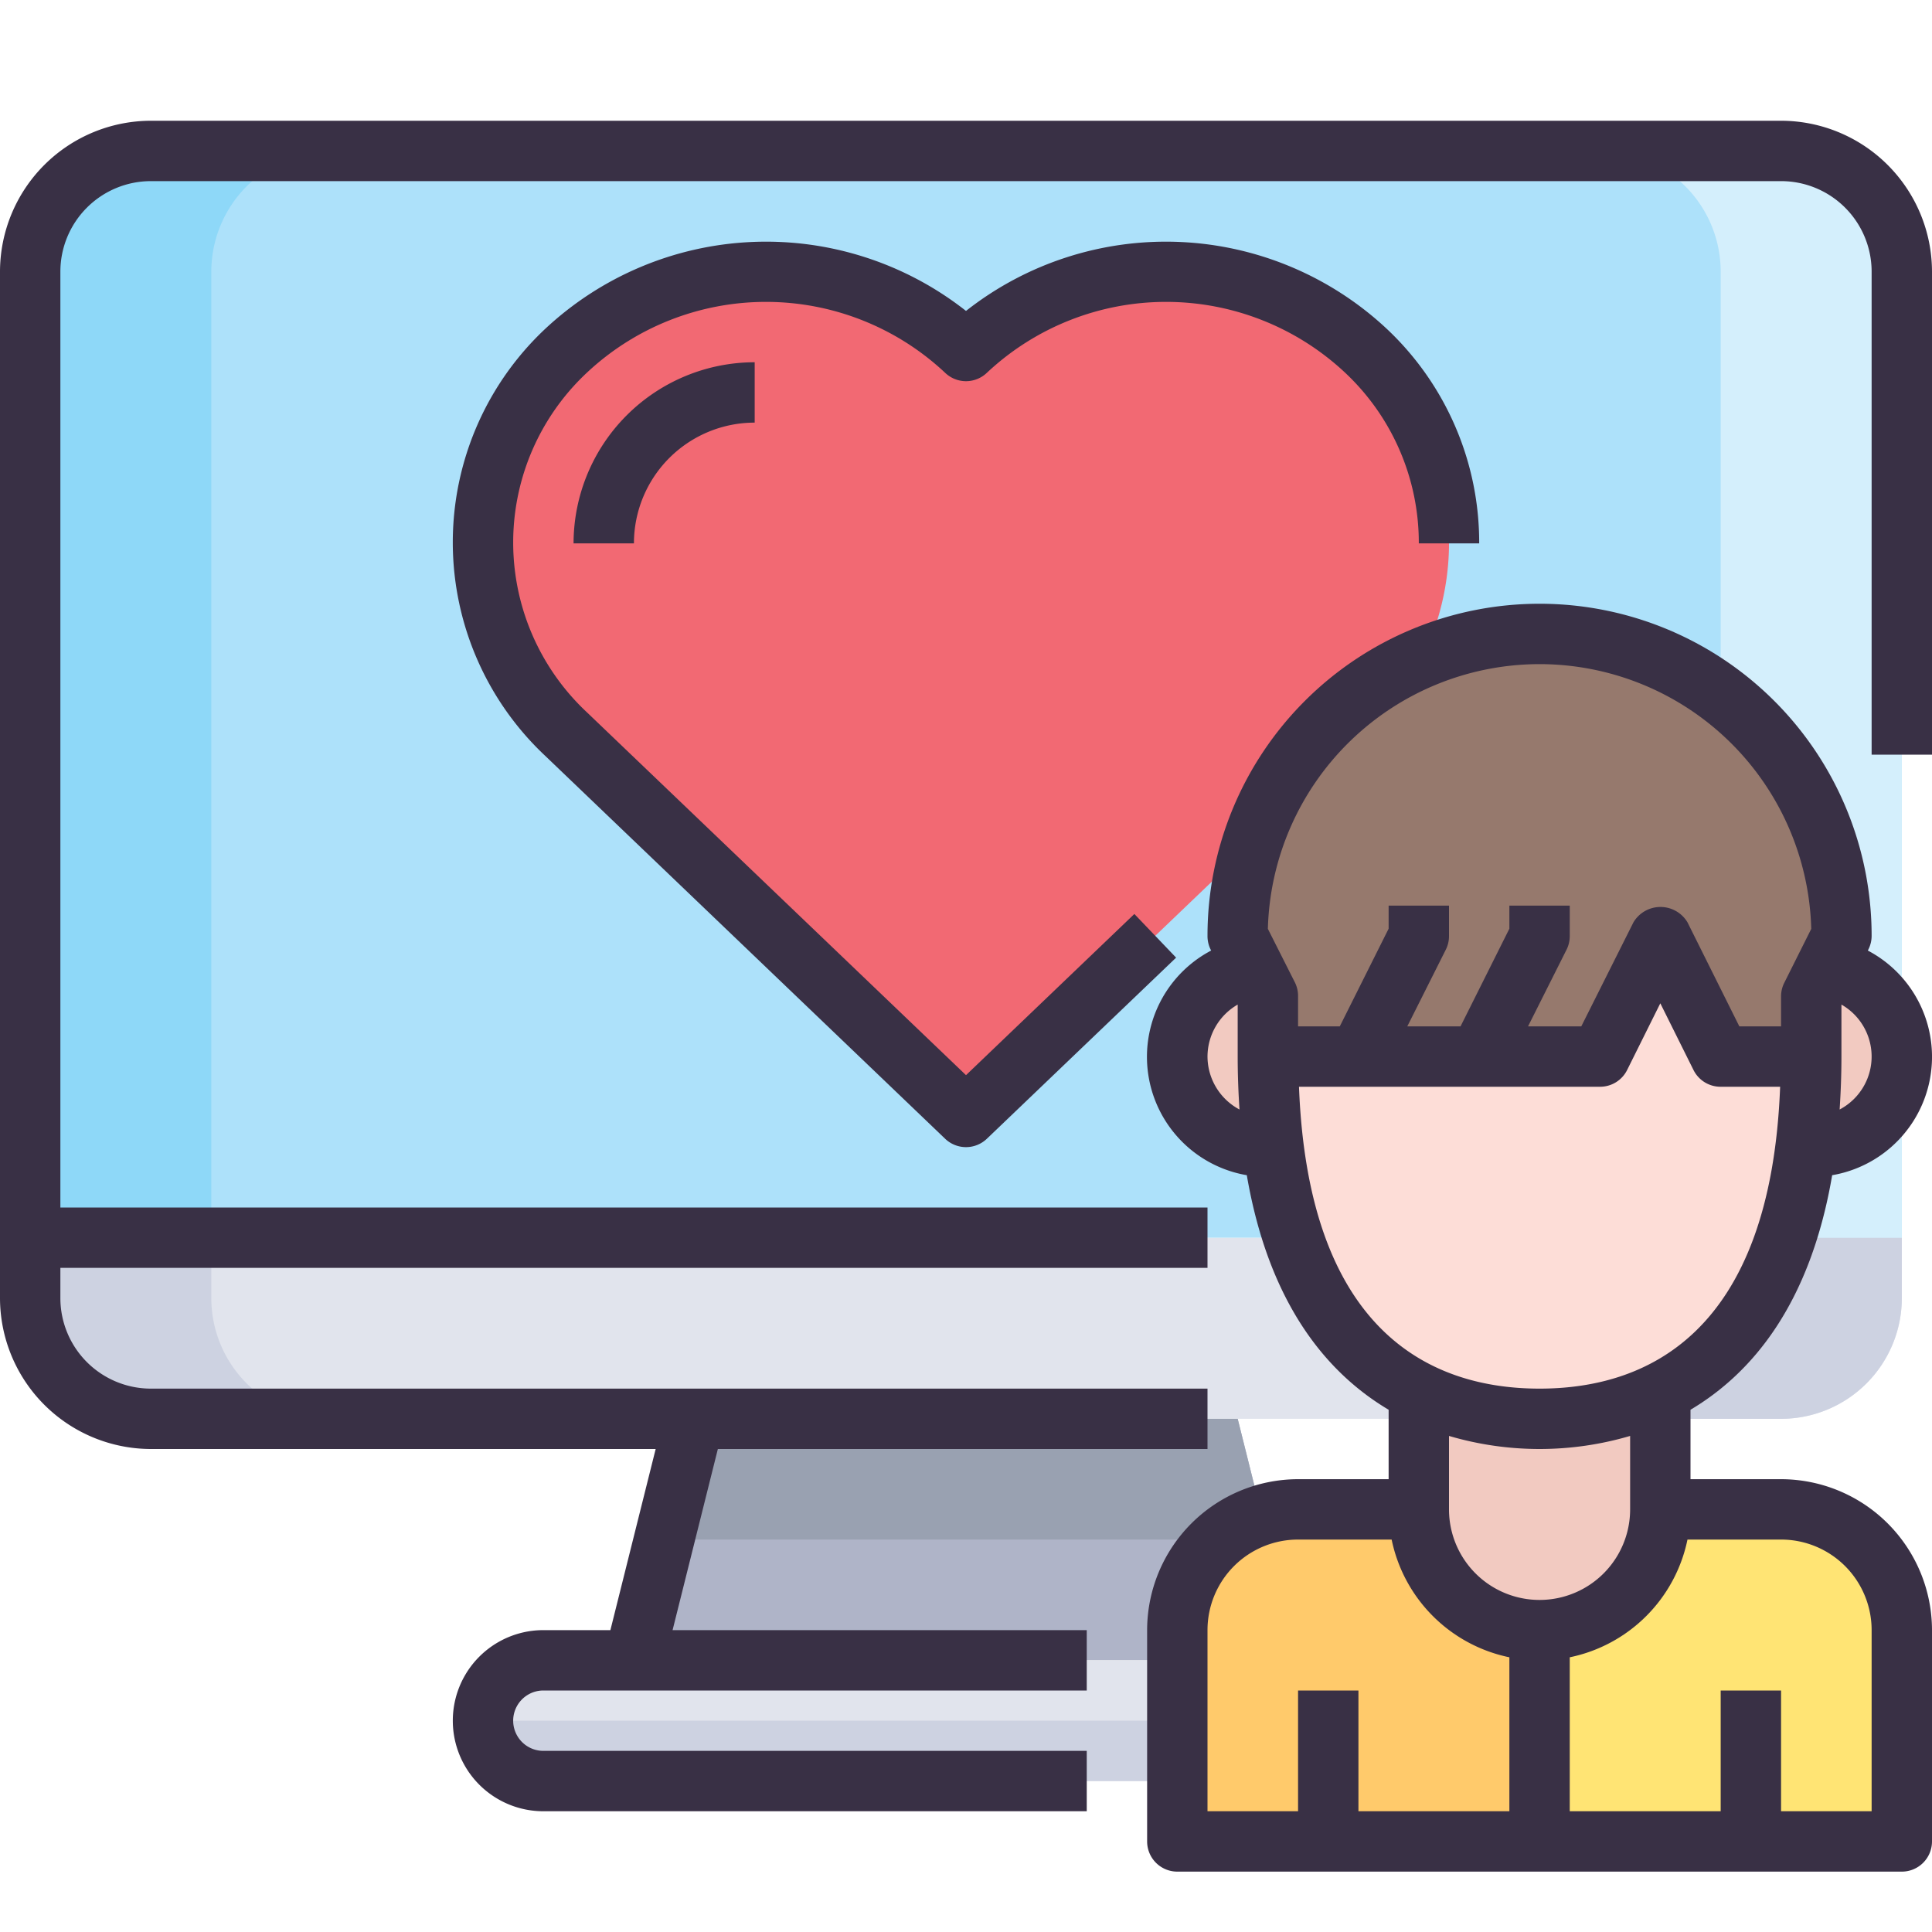 <?xml version="1.0" encoding="UTF-8"?> <svg xmlns="http://www.w3.org/2000/svg" viewBox="0 0 64 64"> <defs> <style>.cls-1{fill:#afb4c8;}.cls-2{fill:#e1e4ed;}.cls-3{fill:#ade1fa;}.cls-4{fill:#cdd2e1;}.cls-5{fill:#8ed8f8;}.cls-6{fill:#d4effc;}.cls-7{fill:#99a1b1;}.cls-8{fill:#f26973;}.cls-9{fill:#f2cac1;}.cls-10{fill:#96796d;}.cls-11{fill:#fdddd7;}.cls-12{fill:#ffe474;}.cls-13{fill:#ffca6b;}.cls-14{fill:#393045;}</style> </defs> <title>19-like</title> <g id="_19-like" data-name="19-like"> <polygon class="cls-1" points="41 47 43 55 21 55 23 47 41 47"></polygon> <path class="cls-2" d="M46,55a2.006,2.006,0,0,1,2,2,2.015,2.015,0,0,1-2,2H18a2.006,2.006,0,0,1-2-2,2.015,2.015,0,0,1,2-2H46Z"></path> <path class="cls-2" d="M63,41v2a4,4,0,0,1-4,4H5a4,4,0,0,1-4-4V41Z"></path> <path class="cls-3" d="M63,9V41H1V9A4,4,0,0,1,5,5H59A4,4,0,0,1,63,9Z"></path> <path class="cls-4" d="M7,43V41H1v2a4,4,0,0,0,4,4h6A4,4,0,0,1,7,43Z"></path> <path class="cls-5" d="M11,5H5A4,4,0,0,0,1,9V41H7V9A4,4,0,0,1,11,5Z"></path> <path class="cls-4" d="M57,43V41h6v2a4,4,0,0,1-4,4H53A4,4,0,0,0,57,43Z"></path> <path class="cls-6" d="M53,5h6a4,4,0,0,1,4,4V41H57V9A4,4,0,0,0,53,5Z"></path> <polygon class="cls-7" points="41 47 23 47 22 51 42 51 41 47"></polygon> <path class="cls-4" d="M18,59H46a2.015,2.015,0,0,0,2-2H16A2.006,2.006,0,0,0,18,59Z"></path> <path class="cls-8" d="M45.255,11.627a9.673,9.673,0,0,0-13.255,0,9.673,9.673,0,0,0-13.255,0,8.7,8.7,0,0,0,0,12.687L32,37,45.255,24.314A8.7,8.7,0,0,0,45.255,11.627Z"></path> <path class="cls-9" d="M42.18,38H42a3,3,0,0,1-.48-5.96L42,33v2A23.042,23.042,0,0,0,42.18,38Z"></path> <path class="cls-9" d="M60.48,32.04A3,3,0,0,1,60,38h-.18A23.042,23.042,0,0,0,60,35V33Z"></path> <path class="cls-10" d="M60.48,32.04,60,33v2H57l-2-4-2,4H42V33l-.48-.96L41,31a10,10,0,0,1,20,0Z"></path> <path class="cls-11" d="M59.82,38c-.58,4.59-2.53,6.99-4.82,8.12a9.531,9.531,0,0,1-8,0c-2.29-1.13-4.24-3.53-4.82-8.12A23.042,23.042,0,0,1,42,35H53l2-4,2,4h3A23.042,23.042,0,0,1,59.82,38Z"></path> <path class="cls-9" d="M55,46.12V50a4,4,0,0,1-8,0V46.12a9.531,9.531,0,0,0,8,0Z"></path> <path class="cls-12" d="M58,61H51V54a4,4,0,0,0,4-4h4a4,4,0,0,1,4,4v7Z"></path> <path class="cls-13" d="M44,61H39V54a4,4,0,0,1,4-4h4a4,4,0,0,0,4,4v7Z"></path> <path class="cls-14" d="M31.309,12.35a1,1,0,0,0,1.382,0,8.673,8.673,0,0,1,11.872,0A7.726,7.726,0,0,1,47,18L49,18a9.712,9.712,0,0,0-3.054-7.1A10.709,10.709,0,0,0,32,10.3a10.709,10.709,0,0,0-13.946.6,9.7,9.7,0,0,0,0,14.132L31.309,37.723a1,1,0,0,0,1.382,0l6.269-6-1.383-1.446L32,35.616,19.437,23.591a7.7,7.7,0,0,1,0-11.241A8.673,8.673,0,0,1,31.309,12.35Z"></path> <path class="cls-14" d="M60.693,38.93a3.978,3.978,0,0,0,1.181-7.442l.021-.041A1,1,0,0,0,62,31a11,11,0,0,0-22,0,1,1,0,0,0,.1.447l.021.041a3.978,3.978,0,0,0,1.181,7.442C42.035,43.2,43.958,45.487,46,46.7V49H43a5.006,5.006,0,0,0-5,5v7a1,1,0,0,0,1,1H63a1,1,0,0,0,1-1V54a5.006,5.006,0,0,0-5-5H56V46.7C58.042,45.487,59.965,43.2,60.693,38.93Zm.247-2.176C60.977,36.2,61,35.615,61,35V33.278a1.982,1.982,0,0,1-.06,3.476ZM51,22a9.01,9.01,0,0,1,9,8.77l-.892,1.783A1,1,0,0,0,59,33v1H57.618L55.9,30.553a1.042,1.042,0,0,0-1.79,0L52.382,34H50.618L51.9,31.447A1,1,0,0,0,52,31V30H50v.764L48.382,34H46.618L47.9,31.447A1,1,0,0,0,48,31V30H46v.764L44.382,34H43V33a1,1,0,0,0-.1-.447L42,30.77A9.01,9.01,0,0,1,51,22ZM40,35a1.993,1.993,0,0,1,1-1.722V35c0,.615.023,1.2.06,1.754A1.994,1.994,0,0,1,40,35Zm3.031,1H53a1,1,0,0,0,.9-.553L55,33.236l1.1,2.211A1,1,0,0,0,57,36h1.969c-.315,8.217-4.46,10-7.969,10S43.346,44.217,43.031,36ZM40,54a3,3,0,0,1,3-3h3.1A5.016,5.016,0,0,0,50,54.9V60H45V56H43v4H40Zm19-3a3,3,0,0,1,3,3v6H59V56H57v4H52V54.9A5.016,5.016,0,0,0,55.9,51Zm-5-1a3,3,0,0,1-6,0V47.567a10.609,10.609,0,0,0,6,0Z"></path> <path class="cls-14" d="M59,4H5A5.006,5.006,0,0,0,0,9V43a5.006,5.006,0,0,0,5,5H21.72l-1.5,6H18a3,3,0,0,0,0,6H36V58H18a1,1,0,0,1,0-2H36V54H22.28l1.5-6H40V46H5a3,3,0,0,1-3-3V42H40V40H2V9A3,3,0,0,1,5,6H59a3,3,0,0,1,3,3V25h2V9A5.006,5.006,0,0,0,59,4Z"></path> <path class="cls-14" d="M21,18a4,4,0,0,1,4-4V12a6.006,6.006,0,0,0-6,6Z"></path> </g> </svg> 